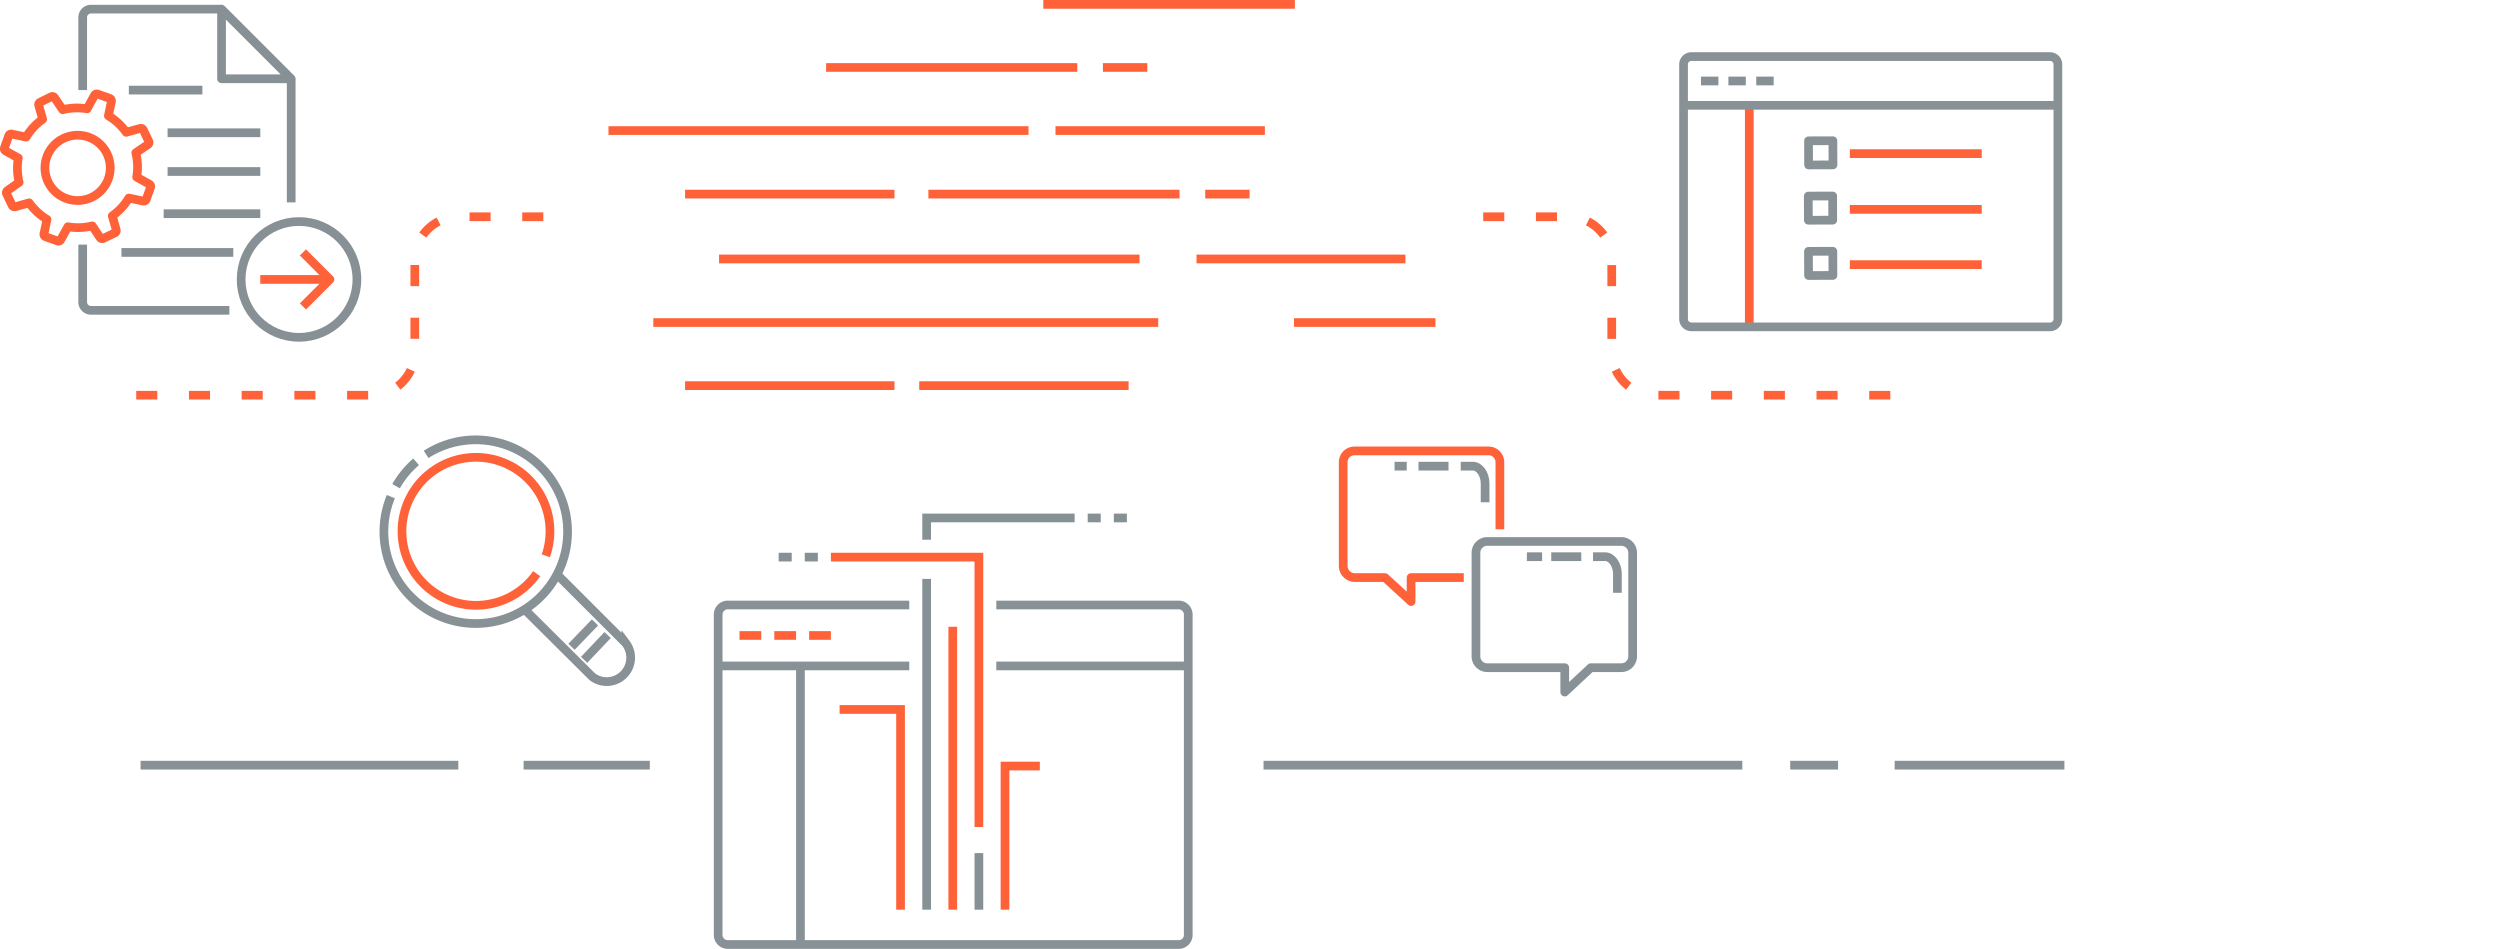 <svg xmlns="http://www.w3.org/2000/svg" id="graphic-wipro-features-2" width="474.3" height="180" viewBox="0 0 474.3 180">
    <defs>
        <clipPath id="clip-path">
            <path id="Rectangle_9585" fill="none" d="M0 0H391.66V180H0z"/>
        </clipPath>
        <style>
            .cls-10,.cls-11,.cls-12,.cls-16,.cls-17,.cls-19,.cls-26,.cls-3,.cls-5,.cls-6,.cls-7,.cls-9{fill:none}.cls-3,.cls-5,.cls-6{stroke:#869095}.cls-10,.cls-11,.cls-12,.cls-3,.cls-5,.cls-6,.cls-7,.cls-9{stroke-linejoin:round}.cls-11,.cls-12,.cls-16,.cls-17,.cls-19,.cls-26,.cls-3,.cls-5,.cls-6,.cls-7,.cls-9{stroke-width:1.652px}.cls-12,.cls-17,.cls-7{stroke:#ff6138}.cls-10,.cls-11,.cls-26,.cls-9{stroke:#879196}.cls-10{stroke-width:1.652px}.cls-16,.cls-17,.cls-19,.cls-26{stroke-miterlimit:10}.cls-16,.cls-19{stroke:#869196}
        </style>
    </defs>
    <g id="graphic-wipro-features-2-2" transform="translate(195.83 90)">
        <g id="graphic-wipro-features-2-3" clip-path="url(#clip-path)" transform="translate(-195.83 -90)">
            <path id="Path_9216" d="M19 17.459V3.669A1.569 1.569 0 0 1 20.569 2.1h24.773" class="cls-3" transform="translate(-3.31 -.366)"/>
            <path id="Path_9217" fill="none" stroke="#869095" stroke-linejoin="round" stroke-width="1.652px" d="M46.828 68.669H20.486A1.569 1.569 0 0 1 19 67.1V56.2" transform="translate(-3.31 -9.792)"/>
            <path id="Line_1661" d="M0 0L0 23.369" class="cls-3" transform="translate(55.244 15.029)"/>
            <path id="Line_1662" d="M0 0L17.589 0" class="cls-5" transform="translate(31.792 25.186)"/>
            <path id="Line_1663" d="M0 0L17.589 0" class="cls-5" transform="translate(31.792 32.535)"/>
            <path id="Line_1664" d="M0 0L18.332 0" class="cls-3" transform="translate(31.049 40.545)"/>
            <path id="Line_1665" d="M0 0L21.222 0" class="cls-3" transform="translate(23.039 47.894)"/>
            <path id="Line_1666" d="M0 0L13.955 0" class="cls-6" transform="translate(24.443 17.093)"/>
            <path id="Path_9218" d="M50.9 15.312h13.212L50.9 2.1z" class="cls-3" transform="translate(-8.869 -.366)"/>
            <path id="Path_9219" d="M1.409 40.506l1.073 2.23a.5.5 0 0 0 .578.248l2.64-.744a11.313 11.313 0 0 0 3.386 3.138L8.51 48.1a.5.5 0 0 0 .33.578l2.312.826a.5.5 0 0 0 .578-.33l1.321-2.395a11.23 11.23 0 0 0 4.624-.165l1.486 2.23a.5.5 0 0 0 .578.165l2.23-1.073a.5.5 0 0 0 .248-.578l-.743-2.642a11.313 11.313 0 0 0 3.138-3.386l2.725.578a.5.5 0 0 0 .578-.33l.826-2.312a.5.5 0 0 0-.248-.578l-2.393-1.32a11.313 11.313 0 0 0-.165-4.624l2.312-1.569a.5.5 0 0 0 .165-.578l-1.073-2.23a.5.5 0 0 0-.578-.248l-2.642.743a11.313 11.313 0 0 0-3.386-3.138L21.31 23a.5.5 0 0 0-.33-.578l-2.313-.822a.5.5 0 0 0-.578.248l-1.4 2.56a11.23 11.23 0 0 0-4.624.165l-1.569-2.312a.5.5 0 0 0-.578-.165l-2.151 1.069a.5.5 0 0 0-.248.578l.743 2.642a11.313 11.313 0 0 0-3.138 3.386L2.4 29.193a.5.5 0 0 0-.578.33L1 31.835a.5.5 0 0 0 .248.578l2.395 1.321a11.313 11.313 0 0 0 .157 4.625l-2.23 1.569a.5.5 0 0 0-.165.578zM11.9 30.184a6.193 6.193 0 1 1-2.808 7.6 6.193 6.193 0 0 1 2.808-7.6z" class="cls-7" transform="translate(-.17 -3.759)"/>
            <circle id="Ellipse_123" cx="10.983" cy="10.983" r="10.983" class="cls-6" transform="translate(45.747 42.031)"/>
            <path id="Path_9220" fill="none" stroke="#ff6138" stroke-linejoin="round" stroke-width="1.652px" d="M67.892 69.32l5.12-5.12H59.8" transform="translate(-10.419 -11.186)"/>
            <path id="Line_1667" d="M0 0L5.12 5.12" class="cls-7" transform="translate(57.473 47.894)"/>
            <path id="Line_1668" d="M0 0L60.281 0" class="cls-9" transform="translate(26.672 145.169)"/>
            <path id="Line_1669" d="M0 0L23.947 0" class="cls-9" transform="translate(99.339 145.169)"/>
            <path id="Line_1670" d="M0 0L90.834 0" class="cls-10" transform="translate(239.719 145.169)"/>
            <path id="Line_1671" d="M0 0L9.083 0" class="cls-11" transform="translate(339.637 145.169)"/>
            <path id="Line_1672" d="M0 0L32.205 0" class="cls-9" transform="translate(359.455 145.169)"/>
            <path id="Line_1673" d="M0 0L79.769 0" class="cls-12" transform="translate(136.416 49.133)"/>
            <path id="Line_1674" d="M0 0L39.637 0" class="cls-12" transform="translate(227.002 49.133)"/>
            <path id="Line_1675" d="M0 0L79.686 0" class="cls-7" transform="translate(115.442 24.773)"/>
            <path id="Line_1676" d="M0 0L39.719 0" class="cls-12" transform="translate(200.248 24.773)"/>
            <path id="Line_1677" d="M0 0L39.719 0" class="cls-12" transform="translate(129.975 73.163)"/>
            <path id="Line_1678" d="M0 0L39.719 0" class="cls-12" transform="translate(174.401 73.163)"/>
            <path id="Line_1679" d="M0 0L95.789 0" class="cls-12" transform="translate(123.947 61.189)"/>
            <path id="Line_1680" d="M0 0L26.837 0" class="cls-12" transform="translate(245.5 61.189)"/>
            <path id="Line_1681" d="M0 0L47.729 0" class="cls-12" transform="translate(197.936 .826)"/>
            <path id="Line_1682" d="M0 0L47.647 0" class="cls-7" transform="translate(156.73 12.799)"/>
            <path id="Line_1683" d="M0 0L8.423 0" class="cls-12" transform="translate(209.249 12.799)"/>
            <path id="Line_1684" d="M0 0L39.719 0" class="cls-12" transform="translate(129.975 36.829)"/>
            <path id="Line_1685" d="M0 0L47.647 0" class="cls-7" transform="translate(176.135 36.829)"/>
            <path id="Line_1686" d="M0 0L8.423 0" class="cls-12" transform="translate(228.654 36.829)"/>
            <path id="Line_1687" fill="none" stroke="#879196" stroke-linejoin="round" stroke-width="1.652px" d="M0 52.849L0 0" transform="translate(151.858 126.342)"/>
            <path id="Line_1688" d="M0 0L36.334 0" class="cls-11" transform="translate(189.017 126.342)"/>
            <path id="Line_1689" d="M0 0L36.334 0" class="cls-11" transform="translate(136.168 126.342)"/>
            <path id="Path_9221" d="M201.251 139H166.9a1.817 1.817 0 0 0-1.9 1.817v60.776a1.817 1.817 0 0 0 1.817 1.817h85.467a1.817 1.817 0 0 0 1.9-1.817v-60.777a1.817 1.817 0 0 0-1.9-1.817h-34.518" class="cls-9" transform="translate(-28.749 -24.218)"/>
            <path id="Line_1690" d="M0 0L4.129 0" class="cls-12" transform="translate(140.297 120.562)"/>
            <path id="Line_1691" d="M0 0L4.129 0" class="cls-12" transform="translate(146.903 120.562)"/>
            <path id="Line_1692" d="M0 0L4.129 0" class="cls-12" transform="translate(153.51 120.562)"/>
            <path id="Line_1693" fill="none" stroke="#ff6138" stroke-miterlimit="10" stroke-width="1.652px" d="M0 53.675L0 0" transform="translate(180.76 118.91)"/>
            <path id="Path_9222" fill="none" stroke="#869196" stroke-miterlimit="10" stroke-width="1.652px" d="M212.9 123.129V119h28.076" transform="translate(-37.095 -20.734)"/>
            <path id="Line_1694" d="M0 62.758L0 0" class="cls-16" transform="translate(175.805 109.827)"/>
            <path id="Path_9223" d="M230.9 203.25V176h6.606" class="cls-17" transform="translate(-40.231 -30.666)"/>
            <path id="Path_9224" fill="none" stroke="#ff6138" stroke-miterlimit="10" stroke-width="1.652px" d="M218.976 179.2V128H190.9" transform="translate(-33.262 -22.302)"/>
            <path id="Line_1695" d="M0 10.735L0 0" class="cls-16" transform="translate(185.714 161.85)"/>
            <path id="Path_9225" d="M204.461 200.985V163H192.9" class="cls-17" transform="translate(-33.61 -28.4)"/>
            <path id="Line_1696" d="M0 0L2.477 0" class="cls-19" transform="translate(147.729 105.698)"/>
            <path id="Line_1697" d="M0 0L2.477 0" class="cls-19" transform="translate(152.684 105.698)"/>
            <path id="Line_1698" d="M0 0L2.477 0" class="cls-19" transform="translate(206.358 98.266)"/>
            <path id="Line_1699" d="M0 0L2.477 0" class="cls-19" transform="translate(211.313 98.266)"/>
            <path id="Path_9226" fill="none" stroke="#ff6138" stroke-dasharray="4 6" stroke-miterlimit="10" stroke-width="1.652px" d="M31.3 83.656h44.591a8.258 8.258 0 0 0 8.258-8.256V58.058a8.258 8.258 0 0 1 8.258-8.258h20.644" transform="translate(-5.454 -8.677)"/>
            <path id="Path_9227" fill="none" stroke="#ff6138" stroke-dasharray="4 6" stroke-miterlimit="10" stroke-width="1.652px" d="M417.051 83.656h-44.592A8.258 8.258 0 0 1 364.2 75.4V58.058a8.258 8.258 0 0 0-8.258-8.258H335.3" transform="translate(-58.421 -8.677)"/>
            <path id="Path_9228" fill="none" stroke="#879196" stroke-miterlimit="10" stroke-width="1.652px" d="M89.521 111.827a17.424 17.424 0 1 0 6.689-8.01" transform="translate(-15.368 -17.607)"/>
            <path id="Path_9229" fill="none" stroke="#879196" stroke-miterlimit="10" stroke-width="1.652px" d="M94.8 106.1a17.506 17.506 0 0 0-3.8 4.624" transform="translate(-15.855 -18.486)"/>
            <path id="Path_9230" fill="none" stroke="#ff6138" stroke-miterlimit="10" stroke-width="1.652px" d="M117.908 127.142a14.038 14.038 0 1 1 1.734-3.386" transform="translate(-16.092 -18.307)"/>
            <path id="Path_9231" fill="none" stroke="#879196" stroke-miterlimit="10" stroke-width="1.652px" d="M126.493 131.8l13.212 13.212a4.542 4.542 0 0 1-6.358 6.358L120.3 138.406" transform="translate(-20.961 -22.964)"/>
            <path id="Line_1700" d="M4.459 0L0 4.707" class="cls-26" transform="translate(110.818 120.479)"/>
            <path id="Line_1701" d="M4.459 0L0 4.624" class="cls-26" transform="translate(108.423 118.084)"/>
            <path id="Path_9232" fill="none" stroke="#ff6138" stroke-linejoin="round" stroke-width="1.652px" d="M331.474 127.63h-9.992v4.542l-4.955-4.542h-5.78a2.23 2.23 0 0 1-2.147-2.23v-19.653a2.147 2.147 0 0 1 2.147-2.147h25.434a2.147 2.147 0 0 1 2.147 2.147v12.717" transform="translate(-53.769 -18.051)"/>
            <path id="Path_9233" fill="none" stroke="#879196" stroke-linejoin="round" stroke-width="1.652px" d="M335.6 107.1h2.312c1.239 0 2.312 1.486 2.312 3.3v3.551" transform="translate(-58.474 -18.661)"/>
            <path id="Line_1702" d="M0 0L5.698 0" class="cls-9" transform="translate(269.116 88.439)"/>
            <path id="Line_1703" d="M0 0L2.312 0" class="cls-9" transform="translate(264.575 88.439)"/>
            <path id="Path_9234" fill="none" stroke="#879196" stroke-linejoin="round" stroke-width="1.652px" d="M355.946 148.347v4.624l4.955-4.624h5.78a2.147 2.147 0 0 0 2.147-2.147v-19.653a2.147 2.147 0 0 0-2.147-2.147h-25.434a2.147 2.147 0 0 0-2.147 2.147V146.2a2.147 2.147 0 0 0 2.147 2.147z" transform="translate(-59.083 -21.675)"/>
            <path id="Path_9235" d="M366 127.9h2.312c1.239 0 2.312 1.486 2.312 3.3v3.551" class="cls-10" transform="translate(-63.77 -22.285)"/>
            <path id="Line_1704" d="M0 0L5.698 0" class="cls-9" transform="translate(294.302 105.615)"/>
            <path id="Line_1705" d="M0 0L2.89 0" class="cls-9" transform="translate(289.678 105.615)"/>
            <path id="Line_1706" d="M0 0L25.021 0" class="cls-12" transform="translate(350.95 29.149)"/>
            <path id="Rectangle_9582" d="M0 0H4.624V4.583H0z" class="cls-10" transform="rotate(-.2 7824.259 -98280.891)"/>
            <path id="Line_1707" d="M0 0L25.021 0" class="cls-12" transform="translate(350.95 39.719)"/>
            <path id="Rectangle_9583" d="M0 0H4.624V4.583H0z" class="cls-10" transform="rotate(-.2 10828.537 -98262.47)"/>
            <path id="Line_1708" d="M0 0L25.021 0" class="cls-12" transform="translate(350.95 50.206)"/>
            <path id="Rectangle_9584" d="M0 0H4.624V4.583H0z" class="cls-10" transform="rotate(-.2 13832.856 -98267.54)"/>
            <path id="Line_1709" d="M0 42.031L0 0" class="cls-12" transform="translate(331.875 19.983)"/>
            <path id="Line_1710" d="M0 0L71.016 0" class="cls-9" transform="translate(319.405 19.983)"/>
            <path id="Path_9236" fill="none" stroke="#879196" stroke-linejoin="round" stroke-width="1.652px" d="M456.329 64.28a1.486 1.486 0 0 0 1.486-1.4V14.486A1.486 1.486 0 0 0 456.329 13h-68.043a1.486 1.486 0 0 0-1.486 1.4v48.476a1.486 1.486 0 0 0 1.486 1.4z" transform="translate(-67.395 -2.265)"/>
            <path id="Line_1711" d="M0 0L3.303 0" class="cls-3" transform="translate(322.709 15.359)"/>
            <path id="Line_1712" d="M0 0L3.303 0" class="cls-3" transform="translate(327.911 15.359)"/>
            <path id="Line_1713" d="M0 0L3.303 0" class="cls-3" transform="translate(333.196 15.359)"/>
        </g>
    </g>
</svg>
